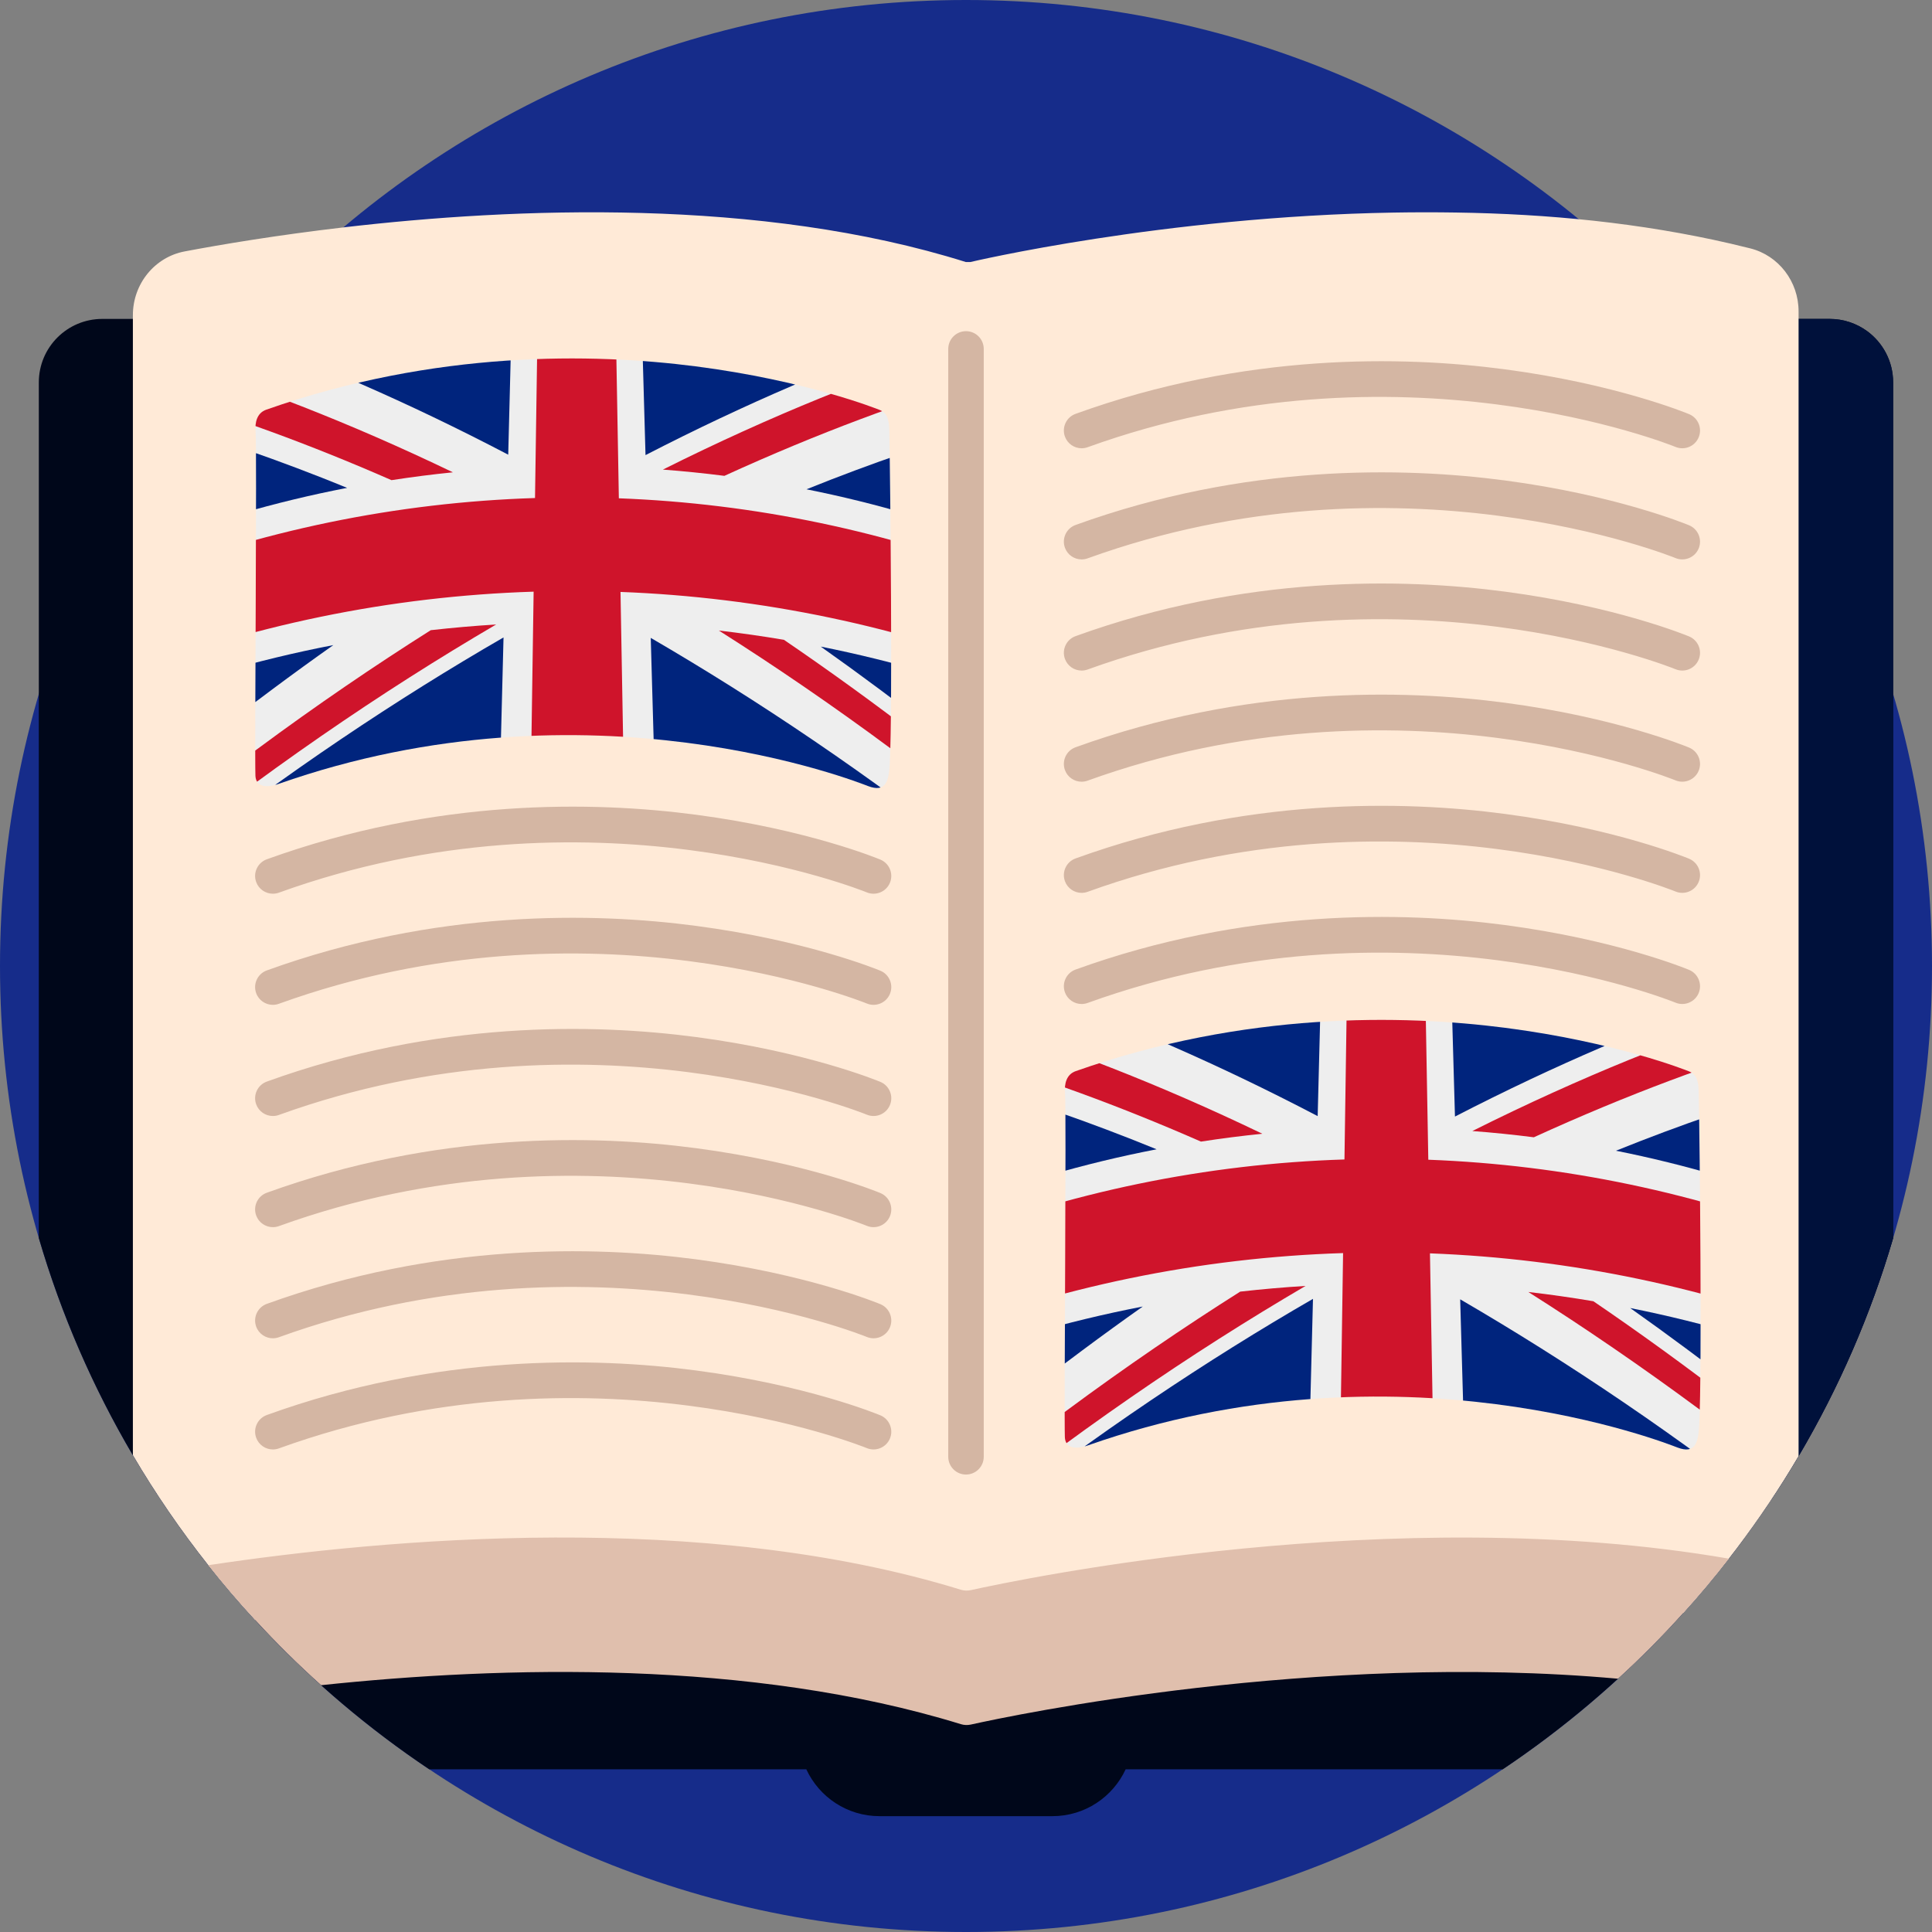 <?xml version="1.0" encoding="UTF-8"?><svg id="Capa_2" xmlns="http://www.w3.org/2000/svg" width="136.652" height="136.652" xmlns:xlink="http://www.w3.org/1999/xlink" viewBox="0 0 136.652 136.652"><rect x="0" y="0" width="136.652" height="136.652" fill="#808080" stroke="none"/><defs><style>.cls-1{fill:none;}.cls-2{clip-path:url(#clippath);}.cls-3{fill:#00113b;}.cls-4{fill:#00071a;}.cls-5{fill:#ffead7;}.cls-6{fill:#d4b6a3;}.cls-7{fill:#e0bfad;}.cls-8{fill:#162c8a;}.cls-9{clip-path:url(#clippath-1);}.cls-10{fill:#cf142b;}.cls-10,.cls-11,.cls-12{fill-rule:evenodd;}.cls-11{fill:#eee;}.cls-12{fill:#00247d;}</style><clipPath id="clippath"><path class="cls-1" d="m18.066,54.868c-.061-1.757.116-23.177.012-24.324-.061-.672.101-1.337.753-1.566,11.988-4.224,23.129-3.998,30.365-3.067,7.853,1.012,12.824,3.004,13.032,3.088.639.26.663.924.676,1.599.072,3.928.232,19.348.033,23.367-.064,1.299-.276,2.114-1.545,1.633-.609-.231-19.716-7.892-41.707-.146-.141.05-1.553.554-1.619-.582Z"/></clipPath><clipPath id="clippath-1"><path class="cls-1" d="m75.318,101.653c-.061-1.757.116-23.177.012-24.324-.061-.672.101-1.337.753-1.566,11.988-4.224,23.129-3.998,30.365-3.067,7.853,1.012,12.824,3.004,13.032,3.088.639.26.663.924.676,1.599.072,3.928.232,19.348.033,23.367-.064,1.299-.276,2.114-1.545,1.633-.609-.231-19.716-7.892-41.707-.146-.141.05-1.553.554-1.619-.582Z"/></clipPath></defs><g id="Layer_1"><path class="cls-8" d="m136.652,68.326c0,37.736-30.59,68.326-68.326,68.326S0,106.062,0,68.326,30.59,0,68.326,0s68.326,30.59,68.326,68.326h0Z"/><path class="cls-4" d="m133.903,27.044v60.528c-1.59,5.436-3.841,10.589-6.657,15.37-.009.019-.02.036-.031.053-5.201,8.829-12.412,16.447-20.925,22.149h-26.672c-.906,1.958-2.884,3.315-5.182,3.315h-12.223c-2.298,0-4.276-1.357-5.182-3.315h-26.67c-8.534-5.713-15.76-13.362-20.963-22.216-2.814-4.78-5.062-9.93-6.652-15.363V27.044c0-2.479,2.011-4.487,4.49-4.487h122.175c.993,0,1.911.324,2.655.867,1.112.817,1.835,2.133,1.835,3.62h0Z"/><path class="cls-3" d="m127.247,102.942c2.816-4.78,5.067-9.934,6.657-15.37V27.044c0-1.487-.723-2.802-1.835-3.62-.744-.543-1.663-.867-2.655-.867h-4.102v83.477c.661-.997,1.298-2.009,1.905-3.039.011-.018.023-.034.031-.053h0Z"/><path class="cls-5" d="m123.805,17.57c-.466-.117-.934-.231-1.405-.34-6.368-1.47-12.886-2.1-19.414-2.198-1.475-.022-2.936-.022-4.376.003-16.376.276-29.968,3.497-29.968,3.497h-.333c-14.532-4.568-31.92-3.862-44.021-2.448-4.694.549-8.595,1.202-11.222,1.698-2.122.398-3.667,2.293-3.667,4.509v80.636c1.598,2.719,3.383,5.318,5.332,7.781,1.054,1.33,2.156,2.622,3.311,3.871,13.082-1.723,33.445-2.979,50.267,2.312h.36s25.934-6.147,50.394-2.806c1.122-1.239,2.196-2.521,3.221-3.841.195-.248.388-.498.578-.753,1.572-2.078,3.026-4.244,4.353-6.497V22.024c0-2.113-1.411-3.948-3.41-4.454h0Z"/><path class="cls-7" d="m122.285,110.245c-1.026,1.32-2.1,2.602-3.221,3.841-1.461,1.623-3.003,3.176-4.618,4.652-21.404-1.931-42.781,2.576-45.778,3.242-.238.051-.48.043-.711-.03-14.86-4.579-32.401-4.113-45.243-2.755-1.632-1.461-3.193-3.004-4.671-4.615-1.155-1.249-2.257-2.541-3.311-3.871,12.659-1.905,34.969-3.893,53.225,1.733.231.072.473.08.711.03,3.366-.747,29.89-6.333,53.617-2.226h0Z"/><path class="cls-6" d="m19.299,102.521c-.513,0-.996-.318-1.18-.829-.236-.652.102-1.371.754-1.607,11.989-4.336,23.129-4.106,30.365-3.15,7.853,1.038,12.824,3.085,13.031,3.172.64.267.942,1.001.676,1.641-.266.639-1.001.942-1.641.676-.242-.1-19.614-7.922-41.577.022-.141.051-.286.075-.427.075h0Z"/><path class="cls-6" d="m19.299,94.659c-.513,0-.996-.317-1.18-.828-.236-.651.102-1.372.754-1.608,11.989-4.335,23.129-4.106,30.365-3.149,7.853,1.038,12.824,3.084,13.031,3.17.64.267.942,1.002.676,1.641-.266.64-1.001.943-1.641.676-.242-.099-19.614-7.92-41.577.022-.141.051-.286.075-.427.075h0Z"/><path class="cls-6" d="m19.299,86.798c-.513,0-.996-.318-1.18-.829-.236-.651.102-1.371.754-1.606,11.989-4.336,23.129-4.107,30.365-3.15,7.853,1.038,12.824,3.085,13.031,3.172.64.266.942,1.001.676,1.641-.266.639-1,.942-1.64.676-.193-.08-19.587-7.932-41.578.022-.141.05-.286.075-.427.075h0Z"/><path class="cls-6" d="m19.299,78.936c-.513,0-.996-.318-1.18-.829-.236-.651.102-1.371.754-1.606,11.989-4.336,23.129-4.106,30.365-3.149,7.853,1.037,12.824,3.084,13.031,3.17.64.267.942,1.001.676,1.641-.266.639-1.001.944-1.641.676-.242-.1-19.614-7.922-41.577.022-.141.051-.286.075-.427.075h0Z"/><path class="cls-6" d="m19.299,71.074c-.513,0-.996-.317-1.18-.828-.236-.652.102-1.372.754-1.608,11.989-4.335,23.129-4.106,30.365-3.149,7.853,1.039,12.824,3.084,13.031,3.17.64.267.942,1.002.676,1.641-.266.64-1,.943-1.64.677-.193-.08-19.587-7.932-41.578.021-.141.051-.286.075-.427.075h0Z"/><path class="cls-6" d="m19.299,63.213c-.513,0-.996-.318-1.18-.829-.236-.651.102-1.371.754-1.606,11.989-4.336,23.129-4.106,30.365-3.15,7.853,1.038,12.824,3.085,13.031,3.172.64.266.942,1.001.676,1.641-.266.639-1.001.942-1.641.676-.242-.1-19.614-7.921-41.577.022-.141.05-.286.075-.427.075h0Z"/><path class="cls-6" d="m76.502,31.707c-.513,0-.994-.317-1.18-.829-.235-.651.102-1.371.754-1.606,11.987-4.336,23.129-4.106,30.365-3.149,7.853,1.037,12.824,3.084,13.031,3.17.64.267.943,1.002.676,1.641-.266.64-1.001.943-1.641.676-.242-.099-19.614-7.922-41.577.022-.141.051-.286.075-.428.075h0Z"/><path class="cls-6" d="m68.326,104.296c-.693,0-1.255-.562-1.255-1.255V24.678c0-.692.562-1.254,1.255-1.254s1.255.562,1.255,1.254v78.362c0,.693-.562,1.255-1.255,1.255h0Z"/><path class="cls-6" d="m76.502,39.568c-.514,0-.996-.318-1.18-.829-.235-.652.101-1.371.753-1.607,11.989-4.336,23.129-4.106,30.365-3.15,7.853,1.038,12.824,3.085,13.032,3.172.639.267.942,1.001.676,1.641-.267.639-1.001.941-1.641.676-.193-.08-19.587-7.931-41.578.022-.141.051-.286.075-.426.075h0Z"/><path class="cls-6" d="m76.502,47.43c-.513,0-.994-.317-1.18-.829-.235-.651.102-1.371.754-1.606,11.987-4.336,23.129-4.106,30.365-3.149,7.853,1.037,12.824,3.084,13.031,3.17.64.267.943,1.002.676,1.641-.266.64-1.001.943-1.641.676-.242-.099-19.614-7.922-41.577.022-.141.051-.286.075-.428.075h0Z"/><path class="cls-6" d="m76.502,55.291c-.514,0-.996-.318-1.18-.829-.235-.652.101-1.371.753-1.607,11.989-4.336,23.129-4.106,30.365-3.15,7.853,1.038,12.824,3.085,13.032,3.172.639.267.942,1.001.676,1.641-.267.639-1.001.941-1.641.676-.193-.08-19.587-7.931-41.578.022-.141.051-.286.075-.426.075h0Z"/><path class="cls-6" d="m76.502,63.153c-.513,0-.994-.317-1.18-.829-.235-.651.102-1.371.754-1.606,11.987-4.336,23.129-4.106,30.365-3.149,7.853,1.037,12.824,3.084,13.031,3.17.64.267.943,1.002.676,1.641-.266.64-1.001.943-1.641.676-.242-.099-19.614-7.922-41.577.022-.141.051-.286.075-.428.075h0Z"/><path class="cls-6" d="m76.502,71.014c-.514,0-.996-.318-1.18-.829-.235-.652.101-1.371.753-1.607,11.989-4.336,23.129-4.106,30.365-3.15,7.853,1.038,12.824,3.085,13.032,3.172.639.267.942,1.001.676,1.641-.267.639-1.001.941-1.641.676-.193-.08-19.587-7.931-41.578.022-.141.051-.286.075-.426.075h0Z"/><g class="cls-2"><g id="Layer_1-2"><path class="cls-11" d="m11.822,25.03c18.45-7.305,38.991-7.305,57.441,0,2.127,12.784,4.253,25.568,6.382,38.352-22.551-8.928-47.654-8.928-70.205,0,2.128-12.784,4.254-25.568,6.382-38.352Z"/><path class="cls-10" d="m51.235,33.658c6.685-3.056,12.831-5.307,18.312-6.924-.094-.568-.189-1.136-.284-1.705-.42-.166-.842-.329-1.264-.488-6.25,1.982-13.352,4.79-21.113,8.674,1.453.11,2.903.257,4.349.442Z"/><path class="cls-10" d="m50.848,44.6c7.914,5.014,16.239,11.088,24.736,18.416-.142-.848-.282-1.696-.423-2.544-6.724-5.834-13.337-10.873-19.714-15.218-1.527-.258-3.062-.477-4.599-.655Z"/><path class="cls-10" d="m11.336,27.949c4.946,1.45,10.428,3.414,16.355,6.013,1.443-.223,2.892-.408,4.343-.555-7.457-3.588-14.272-6.18-20.274-8.005-.141.849-.283,1.698-.424,2.546Z"/><path class="cls-10" d="m30.467,44.574c-7.99,5.049-16.403,11.178-24.991,18.587-.012.074-.024.147-.037.221,1.424-.564,2.857-1.092,4.3-1.584,8.763-7.106,17.299-12.912,25.353-17.627-1.544.094-3.087.229-4.626.403Z"/><path class="cls-12" d="m65.447,23.632c-6.553-2.208-13.329-3.52-20.144-3.936.119,4.165.237,8.329.355,12.494,7.208-3.717,13.856-6.503,19.788-8.558Z"/><path class="cls-12" d="m36.266,19.668c-6.791.373-13.544,1.634-20.083,3.783,5.931,2.109,12.572,4.945,19.764,8.709.106-4.164.213-8.328.319-12.492Z"/><path class="cls-12" d="m71.571,38.896c-.488-2.933-.977-5.866-1.464-8.798-4.023,1.147-8.392,2.629-13.062,4.51,4.929.984,9.792,2.413,14.526,4.288Z"/><path class="cls-12" d="m74.914,58.99c-.482-2.902-.966-5.803-1.448-8.705-5.024-1.989-10.183-3.506-15.413-4.55,5.486,3.879,11.134,8.277,16.861,13.255Z"/><path class="cls-12" d="m12.132,61.016c7.566-2.362,15.354-3.757,23.183-4.187.1-3.914.2-7.829.3-11.743-7.478,4.319-15.373,9.574-23.483,15.93Z"/><path class="cls-12" d="m46.362,56.863c7.852.48,15.656,1.932,23.234,4.356-8.134-6.423-16.057-11.734-23.568-16.101.112,3.915.223,7.83.334,11.745Z"/><path class="cls-12" d="m7.619,50.285c-.504,3.032-1.009,6.065-1.514,9.097,5.942-5.185,11.795-9.746,17.472-13.754-5.417,1.046-10.76,2.599-15.958,4.657Z"/><path class="cls-12" d="m9.514,38.896c4.899-1.94,9.936-3.403,15.04-4.389-4.844-1.979-9.37-3.53-13.523-4.721-.506,3.037-1.011,6.073-1.516,9.11Z"/><path class="cls-10" d="m38.073,19.59c-.077,5.212-.154,10.424-.231,15.636-9.755.309-19.471,2.292-28.707,5.949-.379,2.279-.759,4.559-1.138,6.838,9.571-3.789,19.638-5.844,29.747-6.164-.073,4.962-.147,9.923-.22,14.885,2.208-.07,4.42-.063,6.628.021-.088-4.962-.176-9.924-.263-14.887,9.924.376,19.8,2.424,29.198,6.145-.379-2.279-.759-4.559-1.138-6.838-9.068-3.591-18.6-5.567-28.177-5.93-.093-5.212-.184-10.425-.276-15.637-1.807-.068-3.615-.074-5.423-.017Z"/></g></g><g class="cls-9"><g id="Layer_1-3"><path class="cls-11" d="m69.075,71.814c18.45-7.305,38.991-7.305,57.441,0,2.128,12.784,4.254,25.568,6.382,38.352-22.55-8.928-47.655-8.928-70.205,0,2.128-12.784,4.254-25.568,6.382-38.352Z"/><path class="cls-10" d="m108.488,80.442c6.685-3.056,12.83-5.307,18.312-6.924-.095-.568-.189-1.136-.284-1.705-.421-.166-.842-.329-1.264-.488-6.249,1.982-13.352,4.79-21.113,8.674,1.453.11,2.902.257,4.349.442Z"/><path class="cls-10" d="m108.102,91.384c7.914,5.014,16.239,11.088,24.736,18.416-.141-.848-.282-1.696-.423-2.544-6.723-5.834-13.335-10.873-19.714-15.218-1.528-.258-3.062-.477-4.599-.655Z"/><path class="cls-10" d="m68.589,74.733c4.946,1.45,10.427,3.414,16.355,6.013,1.443-.223,2.891-.408,4.343-.555-7.457-3.588-14.272-6.18-20.274-8.005-.141.849-.282,1.698-.424,2.546Z"/><path class="cls-10" d="m87.72,91.358c-7.989,5.049-16.403,11.178-24.991,18.587-.013.074-.024.147-.037.221,1.424-.564,2.857-1.092,4.3-1.584,8.764-7.106,17.299-12.912,25.352-17.627-1.544.094-3.087.229-4.625.403Z"/><path class="cls-12" d="m122.7,70.417c-6.553-2.208-13.328-3.52-20.144-3.936.119,4.165.237,8.329.355,12.494,7.208-3.717,13.857-6.503,19.788-8.558Z"/><path class="cls-12" d="m93.519,66.452c-6.791.373-13.544,1.634-20.083,3.783,5.932,2.109,12.571,4.945,19.764,8.709.106-4.164.213-8.328.32-12.492Z"/><path class="cls-12" d="m128.824,85.68c-.488-2.933-.977-5.866-1.464-8.798-4.023,1.147-8.392,2.629-13.062,4.51,4.929.984,9.791,2.413,14.526,4.288Z"/><path class="cls-12" d="m132.167,105.774c-.483-2.902-.965-5.803-1.448-8.705-5.023-1.989-10.184-3.506-15.413-4.55,5.487,3.879,11.134,8.277,16.861,13.255Z"/><path class="cls-12" d="m69.385,107.8c7.566-2.362,15.354-3.757,23.183-4.187.101-3.914.2-7.829.3-11.743-7.478,4.319-15.372,9.574-23.483,15.93Z"/><path class="cls-12" d="m103.614,103.647c7.852.48,15.657,1.932,23.234,4.356-8.133-6.423-16.058-11.734-23.568-16.101.111,3.915.223,7.83.334,11.745Z"/><path class="cls-12" d="m64.872,97.069c-.504,3.032-1.009,6.065-1.514,9.097,5.942-5.185,11.795-9.746,17.472-13.754-5.417,1.046-10.76,2.599-15.958,4.657Z"/><path class="cls-12" d="m66.767,85.68c4.9-1.94,9.935-3.403,15.04-4.389-4.845-1.979-9.369-3.53-13.523-4.721-.505,3.037-1.01,6.073-1.516,9.11Z"/><path class="cls-10" d="m95.326,66.374c-.077,5.212-.154,10.424-.231,15.636-9.755.309-19.471,2.292-28.707,5.948-.379,2.279-.759,4.559-1.138,6.838,9.57-3.789,19.638-5.844,29.747-6.164-.074,4.962-.146,9.923-.22,14.885,2.208-.07,4.42-.063,6.628.021-.088-4.962-.176-9.924-.263-14.887,9.924.376,19.8,2.424,29.198,6.145-.379-2.279-.759-4.559-1.138-6.838-9.069-3.591-18.6-5.567-28.177-5.93-.092-5.213-.185-10.425-.276-15.637-1.807-.068-3.616-.074-5.423-.017Z"/></g></g></g></svg>